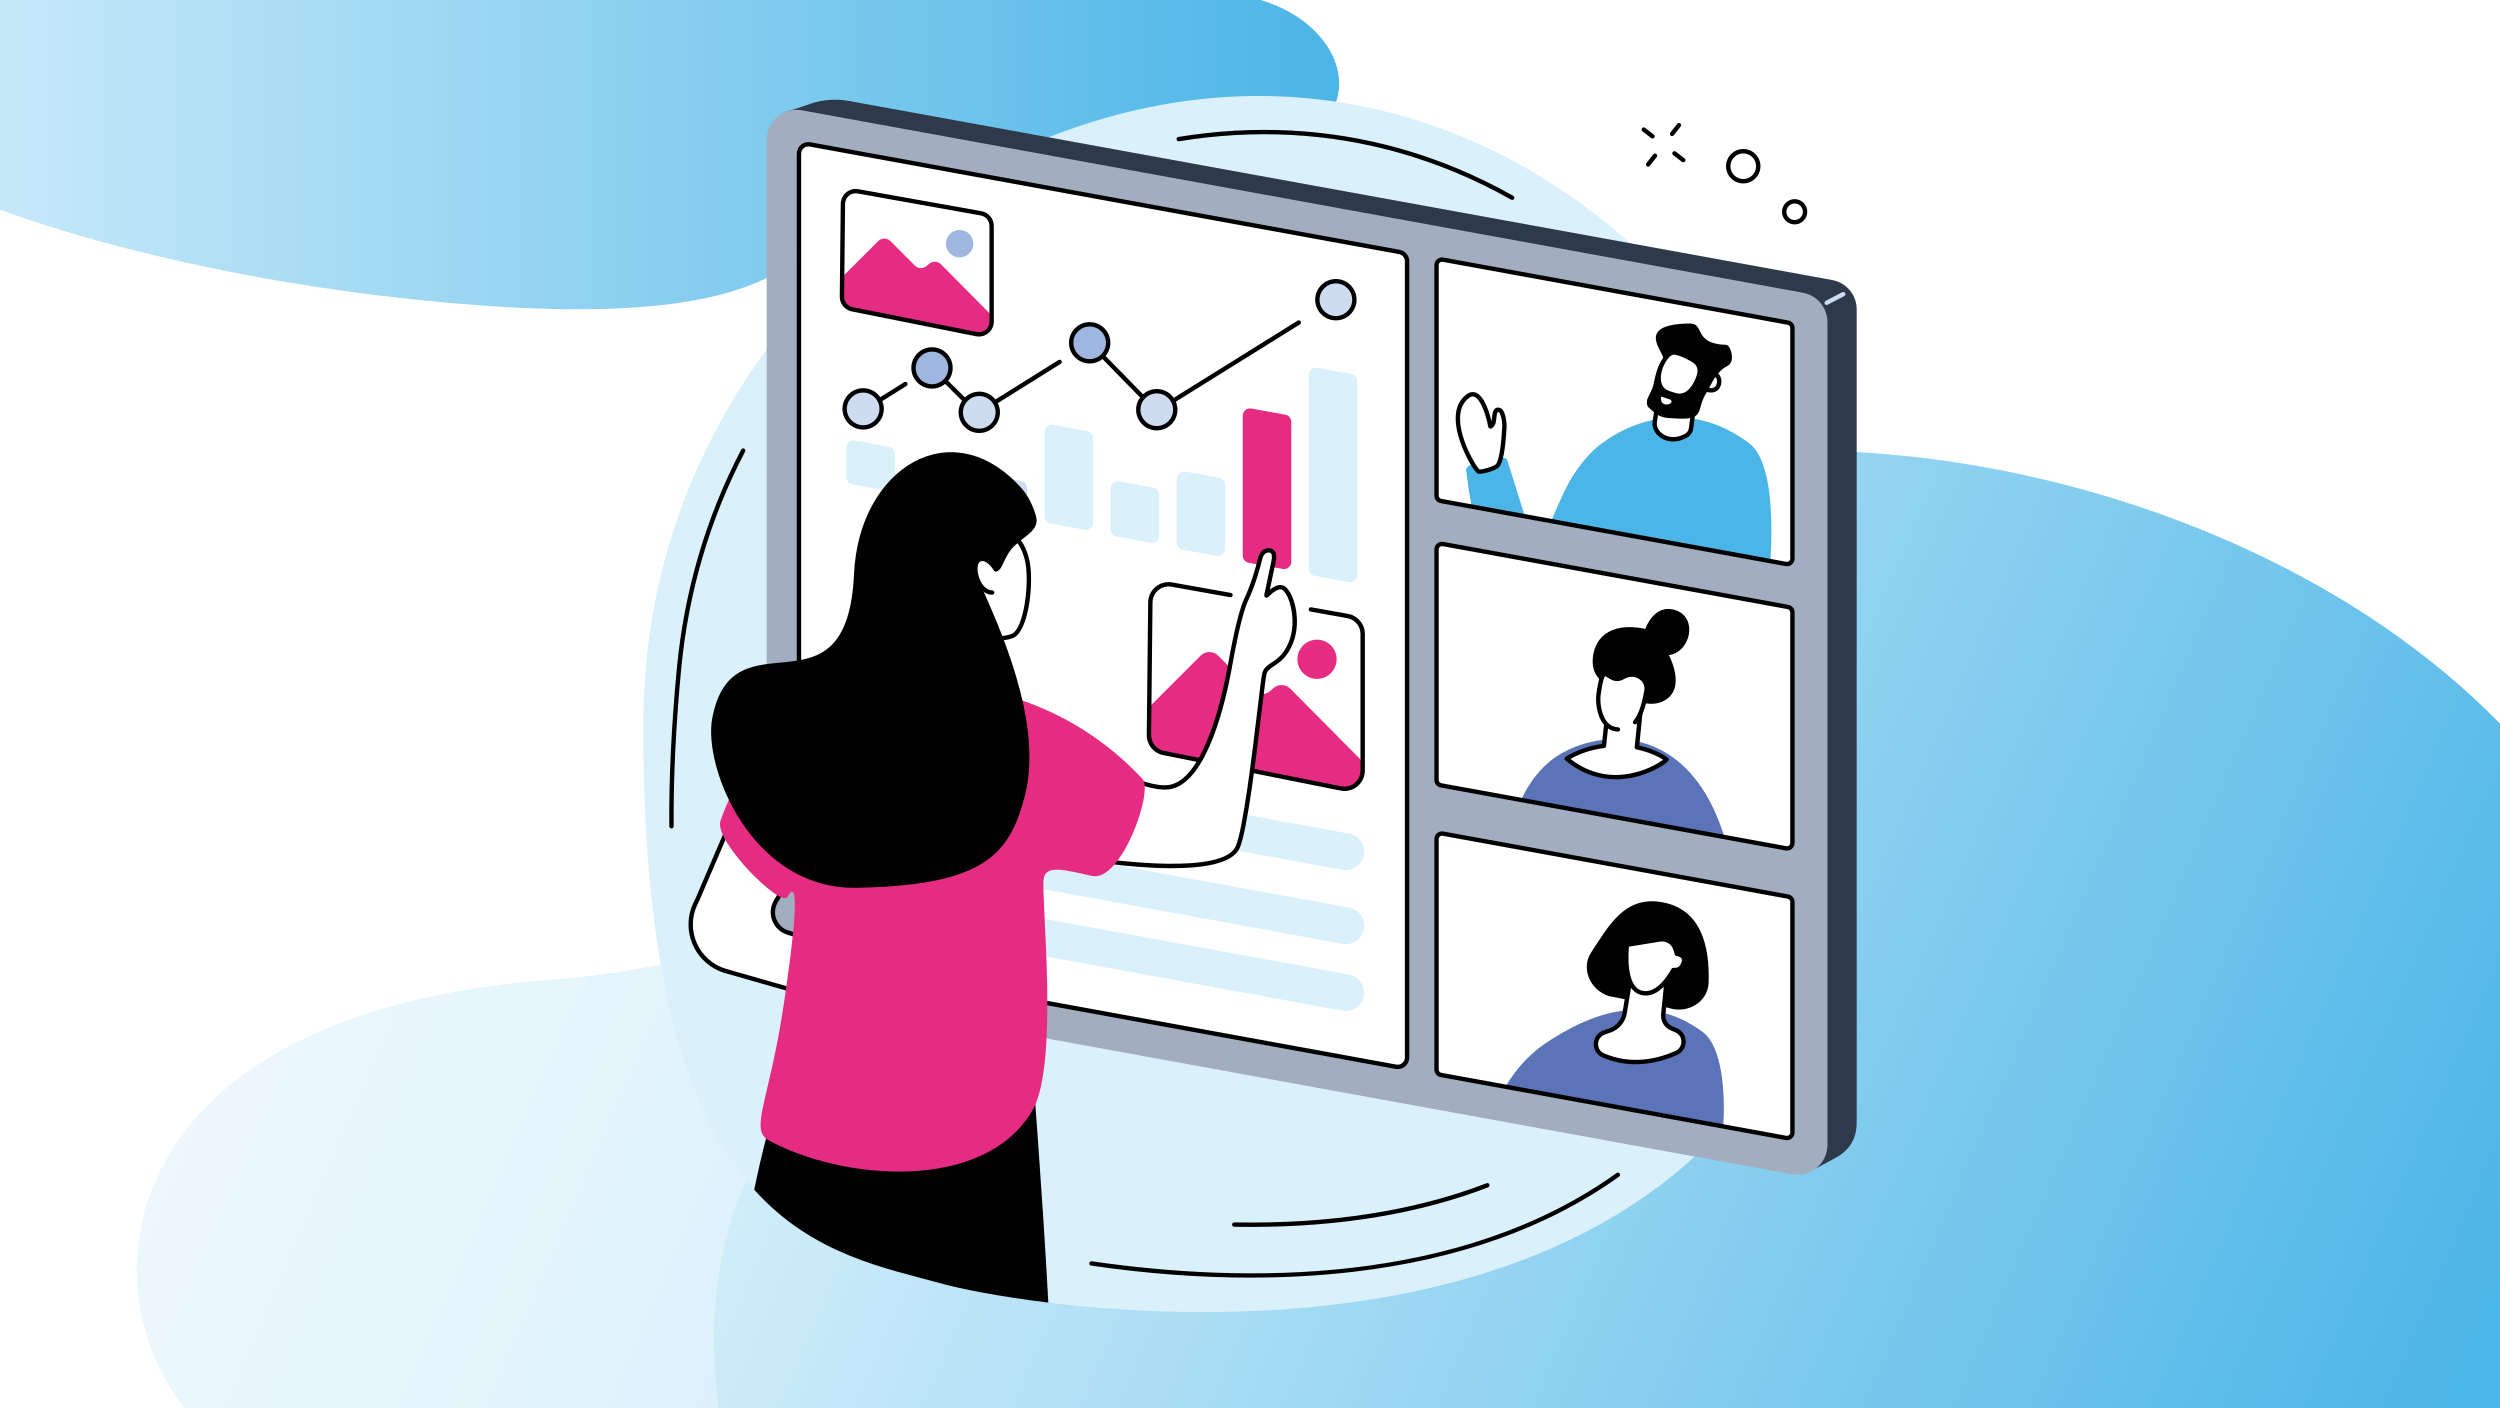 <?xml version="1.0" encoding="UTF-8"?>
<svg xmlns="http://www.w3.org/2000/svg" xmlns:xlink="http://www.w3.org/1999/xlink" id="Layer_1" data-name="Layer 1" viewBox="0 0 1708 962">
  <defs>
    <style>
      .cls-1 {
        fill: #010101;
      }

      .cls-1, .cls-2, .cls-3, .cls-4, .cls-5, .cls-6, .cls-7, .cls-8, .cls-9, .cls-10, .cls-11, .cls-12, .cls-13, .cls-14, .cls-15 {
        stroke-width: 0px;
      }

      .cls-16 {
        clip-path: url(#clippath);
      }

      .cls-2 {
        fill: none;
      }

      .cls-3 {
        fill: #5b73b7;
      }

      .cls-4 {
        fill: url(#linear-gradient);
      }

      .cls-5 {
        fill: #e62c82;
      }

      .cls-6 {
        fill: #9fb6df;
      }

      .cls-7 {
        fill: #4bb5e7;
      }

      .cls-17 {
        clip-path: url(#clippath-1);
      }

      .cls-8 {
        fill: #cddcf1;
      }

      .cls-18 {
        opacity: .4;
      }

      .cls-9 {
        fill: url(#linear-gradient-4);
      }

      .cls-10 {
        fill: url(#linear-gradient-2);
      }

      .cls-11 {
        fill: url(#linear-gradient-3);
      }

      .cls-12 {
        fill: #a2aec0;
      }

      .cls-13 {
        fill: #2e3a4a;
      }

      .cls-14 {
        fill: #fff;
      }

      .cls-15 {
        fill: #daf1fb;
      }
    </style>
    <clipPath id="clippath">
      <rect class="cls-2" width="1708" height="962"></rect>
    </clipPath>
    <linearGradient id="linear-gradient" x1="154.63" y1="426.96" x2="1577.54" y2="1043.18" gradientUnits="userSpaceOnUse">
      <stop offset="0" stop-color="#daf1fb"></stop>
      <stop offset="1" stop-color="#4bb5e7"></stop>
    </linearGradient>
    <linearGradient id="linear-gradient-2" x1="545.24" y1="513.46" x2="1664.04" y2="997.98" xlink:href="#linear-gradient"></linearGradient>
    <linearGradient id="linear-gradient-3" x1="-153.19" y1="65.68" x2="914.89" y2="65.68" gradientUnits="userSpaceOnUse">
      <stop offset="0" stop-color="#daf1fb"></stop>
      <stop offset="1" stop-color="#4bb5e7"></stop>
    </linearGradient>
    <clipPath id="clippath-1">
      <rect class="cls-2" x="1838" width="1708" height="962"></rect>
    </clipPath>
    <linearGradient id="linear-gradient-4" x1="1684.81" x2="2752.89" xlink:href="#linear-gradient-3"></linearGradient>
  </defs>
  <rect class="cls-14" width="1708" height="962"></rect>
  <g class="cls-16">
    <g class="cls-18">
      <path class="cls-4" d="M1128.72,378.73c-414.89-21.85-445.11,112.39-500.06,188.88-20.61,28.68-55.9,49.9-91.96,65.22-47.08,20-102.92,32.22-161.19,36.63C.7,697.83,61.85,985.18,202.79,1009.36h1494.69c368.18-398.04-153.86-608.77-568.75-630.63Z"></path>
    </g>
    <path class="cls-10" d="M1288.95,310.3c-321.09-27.08-344.48,139.24-387,234.01-15.95,35.54-43.26,61.83-71.17,80.81-36.43,24.78-79.65,39.92-124.74,45.38-290.08,35.15-242.75,391.17-133.68,421.12h1156.76c284.94-493.16-119.08-754.24-440.16-781.32Z"></path>
    <path class="cls-11" d="M261.15,202.13c254.55,30.34,277.7-21.84,314.1-49.61,13.65-10.41,36.08-17.07,58.79-21.33,29.65-5.56,64.42-7.55,100.42-6.28,231.6,8.14,203.7-110.1,117.79-127.11L-67.47-79.97C-307.5,60.26,6.6,171.8,261.15,202.13Z"></path>
  </g>
  <g class="cls-17">
    <path class="cls-9" d="M2099.15,202.13c254.55,30.34,277.7-21.84,314.1-49.61,13.65-10.41,36.08-17.07,58.79-21.33,29.65-5.56,64.42-7.55,100.42-6.28,231.6,8.14,203.7-110.1,117.79-127.11l-919.73-77.76c-240.03,140.23,74.07,251.77,328.62,282.1Z"></path>
  </g>
  <g id="Digital_presentation" data-name="Digital presentation">
    <path class="cls-15" d="M925.41,71.6c-191.57-35.58-337.49,97.43-348.31,107.62-17.15,16.15-136.98,123.84-137.57,314.23-1.07,347.29,121.28,360.83,205.1,383.86,61.77,16.98,582.93,106.41,621.02-326.33,19.96-226.78-134.31-441.14-340.25-479.39Z"></path>
    <g>
      <g>
        <path class="cls-1" d="M458.75,566c-.82,0-1.49-.66-1.5-1.49-.27-32.35,1.45-68.47,5.12-107.35,5.01-53.2,19.83-103.68,44.04-150.02.38-.73,1.29-1.02,2.02-.64.73.38,1.02,1.29.63,2.02-24.03,46-38.74,96.1-43.71,148.91-3.65,38.79-5.37,74.8-5.1,107.05,0,.83-.66,1.51-1.49,1.51h-.01Z"></path>
        <path class="cls-1" d="M1033.13,136.61c-.25,0-.5-.06-.74-.19-24.47-13.84-50.31-24.64-76.81-32.1-48.2-13.57-98.68-16.2-150.05-7.8-.83.13-1.59-.42-1.72-1.24-.13-.82.42-1.59,1.24-1.72,51.81-8.46,102.73-5.81,151.35,7.88,26.73,7.53,52.79,18.42,77.47,32.37.72.41.98,1.32.57,2.04-.28.49-.78.76-1.31.76Z"></path>
        <path class="cls-1" d="M854.39,872.87c-34.84,0-71.25-2.73-108.91-8.19-.82-.12-1.39-.88-1.27-1.7.12-.82.88-1.39,1.7-1.27,104.06,15.08,250.73,16.86,358.53-60.29.67-.48,1.61-.33,2.09.35.48.67.33,1.61-.35,2.09-48.53,34.73-109.62,56.62-181.56,65.04-22.57,2.64-46.02,3.96-70.23,3.96Z"></path>
        <path class="cls-1" d="M854.56,838.24c-3.76,0-7.53-.03-11.34-.1-.83-.02-1.49-.7-1.47-1.53.02-.83.71-1.49,1.53-1.47,65.19,1.18,123.18-7.82,172.35-26.76.77-.3,1.64.09,1.94.86.3.77-.09,1.64-.86,1.94-46.65,17.97-101.16,27.06-162.14,27.06Z"></path>
      </g>
      <g>
        <path class="cls-1" d="M1125.98,113.89c-.32,0-.65-.1-.92-.32-.65-.51-.77-1.45-.26-2.11l4.68-5.97c.51-.65,1.45-.77,2.11-.26.65.51.77,1.45.26,2.11l-4.68,5.97c-.3.38-.74.58-1.18.58Z"></path>
        <path class="cls-1" d="M1142.35,92.99c-.32,0-.65-.1-.92-.32-.65-.51-.77-1.45-.26-2.11l4.68-5.97c.51-.65,1.45-.77,2.11-.26.65.51.77,1.45.26,2.11l-4.68,5.97c-.3.38-.74.58-1.18.58Z"></path>
        <path class="cls-1" d="M1150,110.9c-.32,0-.64-.1-.92-.31l-6-4.64c-.66-.51-.78-1.45-.27-2.1.51-.65,1.45-.78,2.1-.27l6,4.64c.66.51.78,1.45.27,2.1-.3.38-.74.58-1.19.58Z"></path>
        <path class="cls-1" d="M1129.01,94.65c-.32,0-.64-.1-.92-.31l-6-4.64c-.66-.51-.78-1.45-.27-2.1.51-.65,1.45-.78,2.1-.27l6,4.64c.66.51.78,1.45.27,2.1-.3.38-.74.58-1.19.58Z"></path>
      </g>
      <path class="cls-1" d="M1190.99,125.32c-6.48,0-11.76-5.27-11.76-11.76s5.28-11.76,11.76-11.76,11.76,5.27,11.76,11.76-5.28,11.76-11.76,11.76ZM1190.99,104.81c-4.83,0-8.76,3.93-8.76,8.76s3.93,8.76,8.76,8.76,8.76-3.93,8.76-8.76-3.93-8.76-8.76-8.76Z"></path>
      <path class="cls-1" d="M1226.1,153.32c-4.76,0-8.64-3.88-8.64-8.64s3.88-8.64,8.64-8.64,8.64,3.88,8.64,8.64-3.88,8.64-8.64,8.64ZM1226.1,139.04c-3.11,0-5.64,2.53-5.64,5.64s2.53,5.64,5.64,5.64,5.64-2.53,5.64-5.64-2.53-5.64-5.64-5.64Z"></path>
    </g>
    <g>
      <g>
        <path class="cls-13" d="M1254.38,790.85l-14.19,7.7-694.05-120.61c-9.54-1.81-16.48-10.11-16.56-19.82l6.59-581.34,17.75-5.94c8.39-2.81,17.36-3.45,26.06-1.86l671.86,122.36c9.65,1.78,16.65,10.2,16.65,20.01v552.52c0,6.24.1,13.37-5.94,20.49-2.27,2.67-5.08,4.83-8.16,6.5Z"></path>
        <path class="cls-12" d="M1224.39,802.3l-683.92-124.64c-9.67-1.79-16.69-10.23-16.69-20.07V95.45c0-12.76,11.57-22.39,24.12-20.07l683.92,124.64c9.67,1.79,16.69,10.23,16.69,20.07v562.15c0,12.76-11.57,22.39-24.12,20.07Z"></path>
        <path class="cls-8" d="M1248,208.36c-.54,0-1.06-.29-1.33-.81-.38-.73-.1-1.64.63-2.02l11.29-5.9c.73-.38,1.64-.1,2.02.63.38.73.1,1.64-.63,2.02l-11.29,5.9c-.22.12-.46.17-.69.17Z"></path>
      </g>
      <g>
        <g>
          <path class="cls-14" d="M953.74,728.8l-402.62-73.48c-3.05-.56-5.27-3.21-5.27-6.32V104.99c0-4.01,3.63-7.03,7.57-6.32l402.62,73.48c3.05.56,5.27,3.21,5.27,6.32v544.02c0,4.01-3.63,7.03-7.57,6.32Z"></path>
          <path class="cls-1" d="M954.9,730.41c-.47,0-.95-.04-1.43-.13l-402.62-73.48c-3.76-.69-6.5-3.96-6.5-7.79V104.99c0-2.36,1.04-4.57,2.85-6.08,1.81-1.51,4.17-2.13,6.5-1.71l402.62,73.48c3.76.69,6.5,3.96,6.5,7.79v544.02c0,2.36-1.04,4.57-2.85,6.08-1.44,1.2-3.23,1.84-5.06,1.84ZM552.27,100.07c-1.14,0-2.25.4-3.15,1.14-1.12.94-1.77,2.31-1.77,3.78v544.02c0,2.38,1.7,4.41,4.04,4.84l402.62,73.48c1.44.26,2.91-.12,4.03-1.06,1.12-.94,1.77-2.31,1.77-3.78V178.46c0-2.38-1.7-4.41-4.04-4.84l-402.62-73.48c-.3-.05-.59-.08-.89-.08Z"></path>
        </g>
        <g>
          <path class="cls-15" d="M921.5,397.64l-23.25-4.24c-2.36-.43-4.08-2.49-4.08-4.89v-132.37c0-3.1,2.81-5.45,5.86-4.89l23.25,4.24c2.36.43,4.08,2.49,4.08,4.89v132.37c0,3.1-2.81,5.45-5.86,4.89Z"></path>
          <path class="cls-5" d="M876.36,388.71l-23.25-4.24c-2.36-.43-4.08-2.49-4.08-4.89v-95.6c0-3.1,2.81-5.45,5.86-4.89l23.25,4.24c2.36.43,4.08,2.49,4.08,4.89v95.6c0,3.1-2.81,5.45-5.86,4.89Z"></path>
          <path class="cls-15" d="M831.23,379.77l-23.25-4.24c-2.36-.43-4.08-2.49-4.08-4.89v-43.6c0-3.1,2.81-5.45,5.86-4.89l23.25,4.24c2.36.43,4.08,2.49,4.08,4.89v43.6c0,3.1-2.81,5.45-5.86,4.89Z"></path>
          <path class="cls-15" d="M786.1,370.84l-23.25-4.24c-2.36-.43-4.08-2.49-4.08-4.89v-27.92c0-3.1,2.81-5.45,5.86-4.89l23.25,4.24c2.36.43,4.08,2.49,4.08,4.89v27.92c0,3.1-2.81,5.45-5.86,4.89Z"></path>
          <path class="cls-15" d="M740.96,361.91l-23.25-4.24c-2.36-.43-4.08-2.49-4.08-4.89v-57.59c0-3.1,2.81-5.45,5.86-4.89l23.25,4.24c2.36.43,4.08,2.49,4.08,4.89v57.59c0,3.1-2.81,5.45-5.86,4.89Z"></path>
          <path class="cls-8" d="M695.83,352.98l-23.25-4.24c-2.36-.43-4.08-2.49-4.08-4.89v-14.52c0-3.1,2.81-5.45,5.86-4.89l23.25,4.24c2.36.43,4.08,2.49,4.08,4.89v14.52c0,3.1-2.81,5.45-5.86,4.89Z"></path>
          <path class="cls-8" d="M650.7,344.04l-23.25-4.24c-2.36-.43-4.08-2.49-4.08-4.89v-15.16c0-3.1,2.81-5.45,5.86-4.89l23.25,4.24c2.36.43,4.08,2.49,4.08,4.89v15.16c0,3.1-2.81,5.45-5.86,4.89Z"></path>
          <path class="cls-15" d="M605.56,335.11l-23.25-4.24c-2.36-.43-4.08-2.49-4.08-4.89v-20.12c0-3.1,2.81-5.45,5.86-4.89l23.25,4.24c2.36.43,4.08,2.49,4.08,4.89v20.12c0,3.1-2.81,5.45-5.86,4.89Z"></path>
        </g>
        <g>
          <path class="cls-5" d="M785.45,502.65v-19.9l34.84-34.81c3.3-3.3,8.65-3.3,11.96,0l23.87,23.86c3.17,3.17,8.27,3.31,11.61.33l2.18-1.94c3.36-3,8.47-2.84,11.64.35l48.8,49.2.18,6.45c.23,8.23-7.24,14.53-15.31,12.92l-119.48-23.9c-5.98-1.2-10.29-6.45-10.29-12.56Z"></path>
          <path class="cls-1" d="M918.53,540.39c-.92,0-1.84-.09-2.76-.27l-121.1-24.21c-6.58-1.31-11.3-7.14-11.22-13.84l.97-90.58c.04-4.11,1.89-7.98,5.06-10.6,3.17-2.62,7.31-3.71,11.36-2.99l40.13,7.17c.82.15,1.36.93,1.21,1.74-.15.82-.93,1.36-1.74,1.21l-40.13-7.17c-3.18-.57-6.43.29-8.92,2.35-2.49,2.06-3.94,5.1-3.97,8.33l-.97,90.58c-.06,5.27,3.65,9.84,8.81,10.87l121.1,24.21c3.23.65,6.55-.18,9.1-2.27,2.55-2.09,4.01-5.18,4.01-8.48v-93.32c0-5.32-3.8-9.86-9.03-10.79l-25.14-4.49c-.82-.15-1.36-.93-1.21-1.74.15-.82.93-1.36,1.74-1.21l25.14,4.49c6.67,1.19,11.51,6.97,11.51,13.75v93.32c0,4.2-1.86,8.14-5.11,10.8-2.52,2.07-5.64,3.17-8.83,3.17Z"></path>
          <circle class="cls-5" cx="899.78" cy="450.42" r="13.4"></circle>
        </g>
        <g>
          <path class="cls-5" d="M575.55,203.06v-13.94l24.41-24.39c2.31-2.31,6.06-2.31,8.37,0l16.72,16.72c2.22,2.22,5.79,2.32,8.13.23l1.52-1.36c2.35-2.1,5.93-1.99,8.15.25l34.18,34.46.13,4.52c.16,5.76-5.07,10.18-10.72,9.05l-83.69-16.74c-4.19-.84-7.21-4.52-7.21-8.79Z"></path>
          <path class="cls-1" d="M668.77,229.94c-.67,0-1.35-.07-2.02-.2l-84.82-16.96c-4.82-.96-8.28-5.23-8.22-10.14l.68-63.44c.03-3.01,1.38-5.85,3.7-7.77,2.32-1.92,5.36-2.72,8.32-2.19l84.14,15.04c4.88.87,8.43,5.11,8.43,10.07v65.37c0,3.08-1.36,5.96-3.74,7.91-1.85,1.52-4.13,2.32-6.47,2.32ZM667.34,226.8c2.13.43,4.32-.12,6-1.5,1.68-1.38,2.65-3.42,2.65-5.59v-65.37c0-3.51-2.51-6.5-5.96-7.12l-84.14-15.04c-2.1-.37-4.24.19-5.88,1.55-1.64,1.36-2.6,3.36-2.62,5.49l-.68,63.44c-.04,3.47,2.41,6.49,5.81,7.17l84.82,16.96Z"></path>
          <circle class="cls-6" cx="655.63" cy="166.47" r="9.38"></circle>
        </g>
        <g>
          <path class="cls-1" d="M790.11,282.39c-.39,0-.78-.15-1.07-.45l-45.51-46.54c-.58-.59-.57-1.54.02-2.12.59-.58,1.54-.57,2.12.02l44.66,45.68,96.22-59.91c.7-.44,1.63-.22,2.07.48.44.7.22,1.63-.48,2.07l-97.25,60.55c-.25.15-.52.23-.79.23Z"></path>
          <path class="cls-1" d="M667.91,283.76c-.39,0-.77-.15-1.06-.44l-31.36-31.17c-.59-.58-.59-1.53,0-2.12.58-.59,1.53-.59,2.12,0l30.51,30.33,55.02-34.37c.7-.44,1.63-.23,2.07.48.44.7.22,1.63-.48,2.07l-56.03,35c-.25.15-.52.23-.79.23Z"></path>
          <path class="cls-1" d="M588.75,282.53c-.5,0-.99-.25-1.27-.7-.44-.7-.23-1.63.48-2.07l29.79-18.66c.7-.44,1.63-.23,2.07.48.44.7.23,1.63-.48,2.07l-29.79,18.66c-.25.15-.52.23-.8.23Z"></path>
          <g>
            <circle class="cls-6" cx="744.47" cy="234.2" r="12.64"></circle>
            <path class="cls-1" d="M744.47,248.34c-7.8,0-14.14-6.34-14.14-14.14s6.34-14.14,14.14-14.14,14.14,6.34,14.14,14.14-6.34,14.14-14.14,14.14ZM744.47,223.07c-6.14,0-11.14,5-11.14,11.14s5,11.14,11.14,11.14,11.14-5,11.14-11.14-5-11.14-11.14-11.14Z"></path>
          </g>
          <g>
            <circle class="cls-6" cx="636.75" cy="251.37" r="12.64"></circle>
            <path class="cls-1" d="M636.75,265.5c-7.8,0-14.14-6.34-14.14-14.14s6.34-14.14,14.14-14.14,14.14,6.34,14.14,14.14-6.34,14.14-14.14,14.14ZM636.75,240.23c-6.14,0-11.14,5-11.14,11.14s5,11.14,11.14,11.14,11.14-5,11.14-11.14-5-11.14-11.14-11.14Z"></path>
          </g>
          <g>
            <circle class="cls-8" cx="669.04" cy="281.71" r="12.64"></circle>
            <path class="cls-1" d="M669.04,295.84c-7.8,0-14.14-6.34-14.14-14.14s6.34-14.14,14.14-14.14,14.14,6.34,14.14,14.14-6.34,14.14-14.14,14.14ZM669.04,270.57c-6.14,0-11.14,5-11.14,11.14s5,11.14,11.14,11.14,11.14-5,11.14-11.14-5-11.14-11.14-11.14Z"></path>
          </g>
          <g>
            <circle class="cls-8" cx="589.7" cy="279.36" r="12.64"></circle>
            <path class="cls-1" d="M589.7,293.49c-7.8,0-14.14-6.34-14.14-14.14s6.34-14.14,14.14-14.14,14.14,6.34,14.14,14.14-6.34,14.14-14.14,14.14ZM589.7,268.22c-6.14,0-11.14,5-11.14,11.14s5,11.14,11.14,11.14,11.14-5,11.14-11.14-5-11.14-11.14-11.14Z"></path>
          </g>
          <g>
            <circle class="cls-8" cx="790.31" cy="279.91" r="12.64"></circle>
            <path class="cls-1" d="M790.31,294.05c-7.8,0-14.14-6.34-14.14-14.14s6.34-14.14,14.14-14.14,14.14,6.34,14.14,14.14-6.34,14.14-14.14,14.14ZM790.31,268.78c-6.14,0-11.14,5-11.14,11.14s5,11.14,11.14,11.14,11.14-5,11.14-11.14-5-11.14-11.14-11.14Z"></path>
          </g>
          <g>
            <circle class="cls-8" cx="912.67" cy="204.77" r="12.64"></circle>
            <path class="cls-1" d="M912.67,218.9c-7.8,0-14.14-6.34-14.14-14.14s6.34-14.14,14.14-14.14,14.14,6.34,14.14,14.14-6.34,14.14-14.14,14.14ZM912.67,193.63c-6.14,0-11.14,5-11.14,11.14s5,11.14,11.14,11.14,11.14-5,11.14-11.14-5-11.14-11.14-11.14Z"></path>
          </g>
        </g>
        <g>
          <path class="cls-15" d="M921.75,569.56l-314.6-57.45c-7.71-1.41-14.8,4.51-14.8,12.35h0c0,6.06,4.33,11.26,10.3,12.35l314.6,57.45c7.71,1.41,14.8-4.51,14.8-12.35h0c0-6.06-4.33-11.26-10.3-12.35Z"></path>
          <path class="cls-15" d="M921.75,620.11l-314.6-57.45c-7.71-1.41-14.8,4.51-14.8,12.35h0c0,6.06,4.33,11.26,10.3,12.35l314.6,57.45c7.71,1.41,14.8-4.51,14.8-12.35h0c0-6.06-4.33-11.26-10.3-12.35Z"></path>
          <path class="cls-15" d="M921.75,665.81l-314.6-57.45c-7.71-1.41-14.8,4.51-14.8,12.35h0c0,6.06,4.33,11.26,10.3,12.35l314.6,57.45c7.71,1.41,14.8-4.51,14.8-12.35h0c0-6.06-4.33-11.26-10.3-12.35Z"></path>
        </g>
      </g>
      <g>
        <path class="cls-14" d="M1220.16,385.3l-235.65-43c-1.79-.33-3.08-1.88-3.08-3.7v-157.5c0-2.35,2.12-4.12,4.43-3.7l235.65,43c1.79.33,3.08,1.88,3.08,3.7v157.5c0,2.35-2.12,4.12-4.43,3.7Z"></path>
        <g>
          <g>
            <path class="cls-7" d="M1001.66,321.62c-.43-1.3.76-2.48,1.89-3.34,2.36-1.8,6.68-4.25,11.33-5.22,7.26-1.52,14.25-.98,14.93,1.46.69,2.48,12.19,38.77,12.19,38.77l-36.35-6.63-.38-1.95-1.63-8.76-1.97-14.33Z"></path>
            <path class="cls-7" d="M1059.43,356.86s9.32-23.04,15.56-32.46c5.01-7.57,11.3-15.42,18.47-20.82,25.97-19.58,64.38-28.69,101.48-.79,15.84,11.91,16.2,52.23,14.73,79.22,0,0-.13,2.23-.13,2.23l-150.11-27.37Z"></path>
            <g>
              <path class="cls-14" d="M1003.09,270.46c7.82-5.56,13.28,11.03,15.1,20.71.05.24.28.24.44.06,1-1.12,1.87-1,2.28-6.35.22-2.86.92-6.15,3.93-4.52,1.78.96,3.2,7.24,2.95,11.83-1,18.1-3.15,24.61-4.92,26.19-2.08,1.85-10.8,4.41-12.79,3.74-2.36-.79-25.39-38.59-7-51.66Z"></path>
              <path class="cls-1" d="M1010.97,323.71c-.54,0-1.01-.05-1.36-.17-2.68-.89-12.57-17.96-14.66-31.96-1.54-10.31.91-17.83,7.26-22.35h0c2.56-1.82,4.78-1.52,6.19-.95,5.86,2.36,9.22,13.67,10.61,19.56.15-.68.29-1.65.4-3.08.17-2.24.61-4.94,2.49-5.96.73-.4,1.96-.68,3.66.24,2.88,1.56,3.95,9.32,3.74,13.23-.86,15.63-2.69,24.79-5.42,27.22-2.05,1.82-9.28,4.21-12.91,4.21ZM1010.69,320.72c1.78.28,9.45-1.92,11.19-3.47.53-.47,3.25-3.91,4.42-25.15.26-4.74-1.28-9.83-2.18-10.43-.51-.27-.74-.26-.78-.24-.03.02-.69.41-.93,3.56-.36,4.73-1.1,5.75-2.28,6.85-.12.11-.25.23-.38.38-.47.53-1.17.75-1.82.57-.62-.17-1.09-.69-1.22-1.35-1.63-8.64-5.27-18.7-9.43-20.38-.68-.27-1.76-.51-3.33.61-4.19,2.98-6.35,7.66-6.44,13.93-.2,14.94,11.12,33.24,13.17,35.11ZM1017.51,290.23s0,0,0,0c0,0,0,0,0,0Z"></path>
            </g>
          </g>
          <g>
            <g>
              <path class="cls-14" d="M1155.34,292.58l3.83-29.61-25.98,7.88-2.68,17.34c-.65,4.66,2.83,7.94,2.83,7.94,4.24,4.44,11.18,5,16.75,2.43l1.29-.6c2.16-1,3.66-3.03,3.96-5.39Z"></path>
              <path class="cls-1" d="M1143.14,301.63c-4.17,0-8.11-1.53-10.89-4.46-.11-.1-3.97-3.82-3.23-9.18l2.68-17.36c.09-.57.5-1.04,1.05-1.21l25.98-7.88c.49-.15,1.02-.04,1.4.29.39.33.58.83.52,1.34l-3.83,29.61c-.37,2.89-2.18,5.34-4.82,6.56l-1.29.6c-2.47,1.14-5.06,1.69-7.57,1.69ZM1134.52,272.02l-2.53,16.41c-.53,3.83,2.35,6.59,2.38,6.62,3.58,3.75,9.76,4.62,15.09,2.16l1.29-.6c1.7-.78,2.86-2.36,3.1-4.22h0l3.53-27.3-22.86,6.93Z"></path>
            </g>
            <path class="cls-1" d="M1154.75,221.02c9.91-.07,2.07,13.88,24.4,14.58,3.05.1,5.12,7.86,3.65,11.41-2.07,4.97-5.4,1.52-11.22,11.93-4.09,7.31-6.21,9.66-7.6,12.75-4.34,9.59-.58,15.14-18.16,14.26-10.11-.51-11.63-.3-19.52-7.6-1.42-1.31-1.44-4.51-.61-6.25,1.06-2.23,3.48-6.76,4.05-9.7,2.89-14.99,5.69-14.98,6.59-17.14,1.6-3.82-21.12-23.94,18.44-24.24Z"></path>
            <g>
              <path class="cls-14" d="M1160.71,256.58c-2.52,8.35-8.02,15.07-15.15,13.68-1.5-.29-5.88-1.69-7.43-2.52-8.27-4.43-5.17-18.1,1.59-25.25.42-.44,2.52-1.82,3.96-1.72,4.97.34,12.63,4.99,12.63,4.99,0,0,6.77,2.93,4.39,10.82Z"></path>
              <path class="cls-1" d="M1147.37,271.94c-.69,0-1.39-.07-2.09-.2-1.66-.32-6.16-1.76-7.85-2.67-3.04-1.63-4.96-4.45-5.56-8.17-1-6.17,1.79-14.16,6.78-19.43.62-.66,3.17-2.33,5.15-2.19,5.04.35,12.31,4.6,13.22,5.15,2.78,1.25,7.3,5.42,5.14,12.59h0c-2.81,9.31-8.47,14.93-14.78,14.93ZM1143.52,242.26c-.78,0-2.33.9-2.71,1.27-4.31,4.56-6.83,11.66-5.98,16.88.45,2.8,1.81,4.82,4.02,6.01,1.38.74,5.59,2.09,7.01,2.37,6.71,1.3,11.43-6,13.43-12.64,1.92-6.37-2.99-8.76-3.56-9.02l-.17-.09c-.07-.04-7.42-4.46-11.96-4.78-.02,0-.04,0-.06,0Z"></path>
            </g>
            <g>
              <path class="cls-14" d="M1166.46,266.33c7.32,2.02,9.31-4.81,7.47-8.68-.77-1.63-3.09-1.64-3.95-.06l-4.05,7.51c-.26.48,0,1.07.53,1.22Z"></path>
              <path class="cls-1" d="M1168.96,268.2c-.86,0-1.82-.12-2.9-.42h0c-.7-.19-1.26-.68-1.54-1.35-.28-.66-.25-1.4.09-2.03l4.05-7.52c.67-1.25,1.98-2.01,3.39-1.96,1.4.03,2.63.83,3.23,2.09,1.35,2.83.93,6.54-.98,8.82-.83.98-2.5,2.37-5.35,2.37ZM1167.66,265.07c1.47.27,3.21.19,4.35-1.17,1.16-1.38,1.41-3.84.57-5.6-.15-.32-.44-.37-.6-.38-.14,0-.48.03-.68.39l-3.64,6.76ZM1166.86,264.89s0,0,0,0c0,0,0,0,0,0h0Z"></path>
            </g>
            <path class="cls-14" d="M1134.76,271.6c-.48,5.07,4.26,5.59,6.6,3.93.98-.7.73-2.24-.42-2.62l-5.44-1.8c-.35-.12-.71.13-.74.49Z"></path>
          </g>
        </g>
        <path class="cls-1" d="M1220.84,386.87c-.32,0-.63-.03-.95-.09l-235.65-43c-2.5-.46-4.31-2.63-4.31-5.17v-157.5c0-1.56.69-3.04,1.89-4.04,1.2-1,2.77-1.42,4.31-1.13l235.65,43c2.5.46,4.31,2.63,4.31,5.17v157.5c0,1.56-.69,3.04-1.89,4.04-.95.8-2.14,1.22-3.36,1.22ZM985.19,178.85c-.52,0-1.03.18-1.44.52-.52.43-.81,1.06-.81,1.73v157.5c0,1.09.78,2.02,1.85,2.22l235.65,43h0c.66.12,1.34-.06,1.85-.49.52-.43.81-1.06.81-1.73v-157.5c0-1.09-.78-2.02-1.85-2.22l-235.65-43c-.14-.02-.27-.04-.41-.04Z"></path>
      </g>
      <g>
        <path class="cls-14" d="M1220.16,579.57l-235.65-43c-1.79-.33-3.08-1.88-3.08-3.7v-157.5c0-2.35,2.12-4.12,4.43-3.7l235.65,43c1.79.33,3.08,1.88,3.08,3.7v157.5c0,2.35-2.12,4.12-4.43,3.7Z"></path>
        <g>
          <path class="cls-3" d="M1039,547.1s.8-1.87.81-1.88c3.63-7.56,9.46-16.87,18.4-24.52,24.53-20.99,92.53-34.2,119.44,49.65,0,.03.16,2.09.16,2.09l-138.8-25.34Z"></path>
          <g>
            <path class="cls-1" d="M1088.1,451.15c.44-13.54,10.11-26.82,36.01-21.52,0,0,5.88-17.81,20.89-12.66,15.01,5.15,10.15,28.55-4.85,30.61,0,0,12.55,22.88-3.4,31.24-4.03,2.11-8.73,2.48-13.18,1.52-4.71-1.02-16.1-7.58-20.29-9.78-4.19-2.21-15.61-5.86-15.17-19.4Z"></path>
            <g>
              <path class="cls-14" d="M1122.2,471.67l-3.91,38.87s11.85,2.13,20.27,8.29c.92.68-34.81,27.26-68.22-.53l.46-.27c7.14-4.24,15.05-7.03,23.28-8.2l1.72-.24,2.83-26.29,23.58-11.63Z"></path>
              <path class="cls-1" d="M1103.88,532.42c-10.45,0-22.59-3.06-34.49-12.96-.38-.31-.57-.79-.54-1.27.04-.49.31-.92.73-1.17l.46-.27c7.35-4.37,15.37-7.19,23.83-8.39l.57-.08,2.7-25.13c.05-.51.37-.96.83-1.18l23.58-11.63c.49-.24,1.07-.2,1.52.11.45.31.69.84.64,1.38l-3.77,37.53c3.42.76,12.53,3.16,19.53,8.28.44.32.69.91.62,1.45-.26,1.98-8.2,6.62-14.61,9.13-5.26,2.07-12.84,4.21-21.58,4.21ZM1072.99,518.51c10.83,8.4,22.94,11.99,36.01,10.68,13.72-1.38,23.96-7.69,27.23-10.15-7.91-5.13-18.09-7.01-18.19-7.03-.77-.14-1.3-.85-1.23-1.63l3.64-36.18-20.41,10.07-2.74,25.47c-.07.68-.6,1.23-1.28,1.32l-1.72.24c-7.53,1.07-14.68,3.48-21.3,7.18ZM1137.31,518.13h0Z"></path>
            </g>
            <path class="cls-14" d="M1108.85,462.62c-10.57,6.26-13.07-14.87-16.74,11.9-.92,6.7,1.24,24.33,14.26,23.82,8.87-.35,15.01-5.75,18.54-26.59,1.28-7.55-7.75-14.05-16.06-9.13Z"></path>
            <path class="cls-1" d="M1105.39,499.84s-.03,0-.05,0c-3.82-.12-7.03-1.69-9.54-4.67-5.04-5.97-5.85-15.96-5.18-20.86,1.57-11.44,2.92-14.09,4.85-14.98,1.7-.78,3.26.23,4.76,1.2,2.17,1.4,4.4,2.84,7.85.8,4.42-2.62,9.64-2.54,13.63.2,3.56,2.45,5.35,6.46,4.67,10.47-1.85,10.91-4.44,18.02-8.15,22.36-.54.63-1.48.71-2.12.17-.63-.54-.71-1.48-.17-2.11,3.3-3.86,5.74-10.71,7.47-20.92.48-2.85-.83-5.72-3.41-7.5-3.06-2.1-6.95-2.14-10.4-.09-5.04,2.99-8.77.58-11-.86-.63-.41-1.6-1.02-1.9-.99-.44.19-1.63,1.81-3.12,12.66-.65,4.71.32,13.57,4.5,18.51,1.94,2.3,4.41,3.51,7.35,3.61.83.03,1.48.72,1.45,1.55-.03.81-.69,1.45-1.5,1.45Z"></path>
          </g>
        </g>
        <path class="cls-1" d="M1220.84,581.13c-.32,0-.63-.03-.95-.09h0l-235.65-43c-2.5-.46-4.31-2.63-4.31-5.17v-157.5c0-1.56.69-3.04,1.89-4.04,1.2-1,2.77-1.42,4.31-1.13l235.65,43c2.5.46,4.31,2.63,4.31,5.17v157.5c0,1.56-.69,3.04-1.89,4.04-.95.8-2.14,1.22-3.36,1.22ZM1220.43,578.09c.66.12,1.34-.06,1.85-.49.52-.43.81-1.06.81-1.73v-157.5c0-1.09-.78-2.02-1.85-2.22l-235.65-43c-.66-.12-1.33.06-1.85.49-.52.43-.81,1.06-.81,1.73v157.5c0,1.09.78,2.02,1.85,2.22l235.65,43Z"></path>
      </g>
      <g>
        <path class="cls-14" d="M1220.16,777.42l-235.65-43c-1.79-.33-3.08-1.88-3.08-3.7v-157.5c0-2.35,2.12-4.12,4.43-3.7l235.65,43c1.79.33,3.08,1.88,3.08,3.7v157.5c0,2.35-2.12,4.12-4.43,3.7Z"></path>
        <g>
          <path class="cls-3" d="M1028.16,743.1c3.78-6.48,12.42-20.08,28.2-30.63,28.27-18.89,68.54-36.25,107.15-7.2,13.39,10.08,15.13,42.45,13.89,63.05,0,0-.27,1.98-.27,1.98,0,0-148.98-27.19-148.97-27.2Z"></path>
          <g>
            <path class="cls-1" d="M1099.06,680.51c-13.14-4.43-19.05-19.17-11.89-29.96,11.78-17.73,22.71-38.88,48.5-34.14,26.88,4.94,32.4,30.29,31.68,54.77-.39,13.26-14.2,21.89-27.63,17.36l-40.66-8.02Z"></path>
            <g>
              <path class="cls-14" d="M1139.96,656.53l-3.61,36.49c-.41,4.1,1.92,7.99,5.73,9.56,1.09.45,2.21.94,3.32,1.46,6.56,3.05,6.41,12.4-.2,15.35-11.99,5.34-30.39,9.99-49.84,1.66-7.05-3.02-6.59-13.21.67-15.69l3.77-1.29c5.66-1.94,9.69-6.98,10.32-12.93l5.8-35.13,24.04.52Z"></path>
              <path class="cls-1" d="M1117.55,727.11c-7.2,0-14.91-1.3-22.79-4.68-3.82-1.64-6.1-5.25-5.94-9.42.16-4.16,2.79-7.72,6.72-9.07l3.77-1.29c5.09-1.74,8.75-6.32,9.32-11.67l5.81-35.21c.12-.74.75-1.27,1.51-1.26l24.04.52c.42,0,.81.19,1.09.5.28.31.41.73.37,1.14l-3.62,36.49c-.34,3.47,1.59,6.7,4.81,8.02,1.06.43,2.19.93,3.38,1.48,3.55,1.65,5.74,5.11,5.71,9.03-.03,3.97-2.3,7.43-5.93,9.05-7.42,3.31-17.24,6.35-28.25,6.35ZM1117.19,657.54l-5.59,33.85c-.69,6.42-5.13,11.99-11.32,14.1l-3.77,1.29c-3.33,1.14-4.61,4.02-4.69,6.34-.08,2.28.95,5.19,4.12,6.55,18.94,8.11,36.91,3.58,48.64-1.66,2.54-1.13,4.13-3.56,4.15-6.33.02-2.77-1.46-5.12-3.97-6.28-1.15-.53-2.24-1.01-3.26-1.43-4.45-1.83-7.13-6.29-6.65-11.09l3.46-34.88-21.11-.46Z"></path>
            </g>
            <g>
              <path class="cls-14" d="M1134.06,641.8l-22.54,3.65s-3.52,28.17,9.09,32.57c12.61,4.4,22.58-15.26,22.58-15.26,0,0,3.42.2,4.99-1.37s5.67-8.22-2.54-9.78l-.93-3.13c-1.37-4.59-5.93-7.45-10.65-6.68Z"></path>
              <path class="cls-1" d="M1124.39,680.17c-1.38,0-2.8-.23-4.26-.74-13.6-4.75-10.24-32.97-10.09-34.17.08-.66.59-1.19,1.25-1.29l22.54-3.65c5.45-.88,10.75,2.44,12.33,7.74l.68,2.29c3.37.88,4.6,2.67,5.04,4.07,1.04,3.38-1.61,7.03-2.62,8.04-1.44,1.44-3.8,1.75-5.15,1.81-1.89,3.41-9.53,15.91-19.71,15.91ZM1112.9,646.75c-.47,5.13-1.78,26.37,8.21,29.85,11.24,3.92,20.66-14.33,20.75-14.52.27-.53.8-.85,1.42-.82.89.05,3.02-.12,3.84-.93.94-.94,2.37-3.43,1.88-5.03-.33-1.07-1.55-1.82-3.64-2.21-.55-.1-1-.51-1.16-1.04l-.93-3.13c-1.15-3.85-5-6.27-8.97-5.63l-.24-1.48.24,1.48-21.4,3.47Z"></path>
            </g>
          </g>
        </g>
        <path class="cls-1" d="M1220.84,778.99c-.32,0-.63-.03-.95-.09h0l-235.65-43c-2.5-.46-4.31-2.63-4.31-5.17v-157.5c0-1.56.69-3.04,1.89-4.04,1.2-1,2.77-1.42,4.31-1.13l235.65,43c2.5.46,4.31,2.63,4.31,5.17v157.5c0,1.56-.69,3.04-1.89,4.04-.95.8-2.14,1.22-3.36,1.22ZM1220.43,775.95c.66.12,1.34-.06,1.85-.49.52-.43.81-1.06.81-1.73v-157.5c0-1.09-.78-2.02-1.85-2.22l-235.65-43c-.66-.12-1.33.06-1.85.49-.52.43-.81,1.06-.81,1.73v157.5c0,1.09.78,2.02,1.85,2.22l235.65,43Z"></path>
      </g>
    </g>
    <g>
      <path class="cls-1" d="M556.96,695.06c-17.93,24.84-31.46,67.91-41.68,117.75,40.07,44.58,89.14,53.45,129.35,64.5,11.02,3.03,36.67,8.36,71.58,12.63-3.88-73.17-11.07-164.53-11.07-164.53l-148.18-30.35Z"></path>
      <g>
        <g>
          <path class="cls-14" d="M742.06,515.47s40.05,26.96,58.77,21.88c26.34-7.14,37.94-74.26,39.07-80.21,1.13-5.96,6.21-36.17,11.47-47.44,4.95-10.59,7.96-21.44,9.55-28.1.96-4.02,3.69-5.96,6.41-5.55,2.39.36,3.97,2.23,2.63,8.22-1.55,6.93-2.93,13.9-4.2,19.83-.4,1.87-1.16,3.63.15,2.3,3.06-3.09,7.06-6.12,10.18-4.99,5.88,2.13,12.14,21.95,5.83,37.64-6.31,15.69-16.41,13.93-18.15,21.32-1.75,7.39-10.85,101.13-18.13,118.3-10.48,24.68-110.93,6.67-110.93,6.67l7.34-69.88Z"></path>
          <path class="cls-1" d="M800.51,593.17c-30.04,0-63.67-5.92-66.07-6.35l-1.37-.25,7.75-73.74,2.07,1.39c.36.24,33.34,22.27,52.61,22.27,1.78,0,3.43-.19,4.94-.6,22.8-6.18,34.73-61.46,37.85-78.26l.15-.79c.13-.67.31-1.65.53-2.88,1.73-9.5,6.31-34.74,11.06-44.91,4.76-10.19,7.77-20.75,9.45-27.82,1.07-4.5,4.38-7.25,8.09-6.68,1.49.23,2.63.9,3.38,2,1.16,1.69,1.31,4.32.48,8.03-.98,4.36-1.87,8.69-2.74,12.88-.39,1.86-.76,3.67-1.13,5.4,3.49-2.82,6.53-3.79,9.06-2.87,2.78,1.01,4.8,4.44,6.01,7.14,3.6,8.07,5.22,21.23.7,32.47-3.81,9.47-9.07,12.97-12.92,15.52-2.75,1.83-4.56,3.03-5.17,5.59-.48,2.05-1.64,11.69-3.1,23.9-3.68,30.76-9.85,82.23-15.11,94.64-4.56,10.75-24.59,13.91-46.51,13.91ZM736.35,584.11c28.6,4.98,99.84,13.01,107.92-6.02,5.1-12.01,11.23-63.22,14.89-93.82,1.53-12.78,2.64-22.02,3.16-24.23.88-3.71,3.45-5.42,6.43-7.4,3.71-2.46,8.33-5.53,11.79-14.14,4.17-10.36,2.58-22.88-.65-30.13-1.33-2.98-2.94-5.06-4.29-5.55-1.87-.68-5.01,1.01-8.61,4.63-.37.37-1.33,1.35-2.48.7-1.16-.66-.84-1.88-.5-3.18.1-.37.2-.78.29-1.19.47-2.18.95-4.5,1.45-6.92.87-4.2,1.77-8.54,2.75-12.93.83-3.7.34-5.15-.03-5.68-.19-.27-.51-.6-1.36-.73-2.13-.32-4.02,1.45-4.72,4.41-1.72,7.2-4.78,17.97-9.65,28.39-4.59,9.82-9.12,34.78-10.83,44.17-.23,1.24-.41,2.23-.53,2.91l-.14.77c-4.1,22.08-16.19,74.15-40.01,80.61-16.89,4.58-49.35-15.21-57.93-20.73l-6.94,66.04Z"></path>
        </g>
        <g>
          <path class="cls-14" d="M505.31,547.34l-28.59,66.67c-.42.97-.9,1.92-1.37,2.87-9.15,18.39.56,40.83,20.56,46.55l86.22,24.69,2.28-36.57-46.18-14.44c-8.93-2.79-12.94-13.17-8.21-21.25l8-13.66-32.72-54.87Z"></path>
          <path class="cls-1" d="M583.52,690.08l-88.02-25.21c-9.92-2.84-17.99-9.88-22.15-19.31-4.16-9.44-3.92-20.14.66-29.35l.13-.26c.43-.87.84-1.69,1.2-2.53l29.75-69.37,34.68,58.15-8.45,14.42c-2.02,3.45-2.36,7.57-.91,11.3,1.44,3.73,4.46,6.56,8.28,7.75l47.3,14.79-2.47,39.61ZM505.53,550.64l-27.43,63.96c-.4.93-.84,1.82-1.28,2.69l-.13.26c-4.18,8.41-4.4,18.18-.6,26.81,3.8,8.62,11.17,15.05,20.23,17.64l84.43,24.18,2.09-33.53-45.06-14.09c-4.7-1.47-8.41-4.94-10.18-9.53-1.77-4.59-1.37-9.66,1.12-13.9l7.55-12.89-30.76-51.58Z"></path>
        </g>
        <path class="cls-5" d="M573.48,478.99c48.28-21.54,141.6-17.08,207.06,53.18,7.7,8.26-14.54,70.57-34.36,66.28-17.52-3.79-31.81-8.17-33.14,1.97-1.85,14.02,10.72,126.33-7.58,158.01-32.7,56.59-130.22,48.14-180.4,20.55-13.25-7.28.66-27.33,10.4-92.72,7.26-48.71,11.48-89.07,2.5-73.5-4.41,7.64-50.54-38.31-45.73-52.03,10.56-30.1,29.14-58.49,81.24-81.74Z"></path>
      </g>
      <g>
        <g>
          <path class="cls-14" d="M692.99,367.95c4.41.97,7.35,9.48,8.52,13.84,3.84,14.35.05,49.45-10.28,52.87-10.18,3.37-9.82-1.44-17.27,3.86-5.95,4.23-6.06,10.77-7.39,25.02-.08.9,18.73,4.01,19.15,4.82.94,1.84-7.69,26.73-43.29,26.23-33.73-.47-40.87-22.49-41.18-24.06-.18-.94,24.8-5.5,25.15-6.46,4.49-12.59,6.49-33.86,6.49-33.86,0,0,13.78-72.44,60.11-62.27Z"></path>
          <path class="cls-1" d="M643.46,496.1c-.35,0-.7,0-1.06,0-36.2-.51-42.58-25.02-42.63-25.27-.33-1.72,1.37-2.14,5.1-3.06,2.44-.6,5.73-1.32,8.9-2.02,4.18-.92,9.78-2.15,11.39-2.71,4.25-12.34,6.21-32.75,6.23-32.96l.02-.14c.33-1.72,8.28-42.28,32.44-58.23,8.82-5.82,18.74-7.58,29.46-5.23,5.22,1.15,8.29,9.84,9.65,14.92,3.84,14.33.34,50.84-11.26,54.68-4.91,1.62-7.54,1.45-9.65,1.32-2.25-.15-3.6-.23-7.23,2.35-4.92,3.5-5.4,8.89-6.47,20.71l-.2,2.21c1.73.53,5.99,1.41,8.95,2.03,9.07,1.89,9.48,2.08,9.94,2.98.86,1.67-.91,5.91-2.91,9.14-3.62,5.84-14.79,19.28-40.67,19.28ZM603.07,471.33c1.68,4.49,9.97,21.35,39.37,21.76,18.92.25,29.55-6.77,35.16-12.71,4.51-4.78,6.25-9.29,6.61-11.02-1.52-.43-5.03-1.16-7.72-1.72-10.61-2.21-11.58-2.47-11.42-4.23l.29-3.22c1.12-12.37,1.68-18.58,7.72-22.88,4.5-3.2,6.66-3.06,9.16-2.9,1.95.13,4.16.27,8.51-1.17,9.06-3,13.01-37.22,9.31-51.05-1.46-5.46-4.28-12.08-7.39-12.77-9.9-2.17-19.04-.56-27.16,4.8-22.68,14.97-30.77,54.37-31.13,56.22-.16,1.62-2.15,21.78-6.57,34.15-.39,1.08-.45,1.25-13.39,4.09-3.97.87-9.16,2.01-11.34,2.66ZM668.06,463.67h0s0,0,0,0Z"></path>
        </g>
        <path class="cls-1" d="M677.85,406.34s-.03,0-.04,0c-6.54-.16-10.95-6.73-12.42-13.18-1.32-5.8-.2-10.56,2.86-12.12,6.96-3.55,13.16,6.78,13.42,7.22.42.71.18,1.63-.53,2.05-.71.42-1.63.18-2.05-.53-.05-.08-5.08-8.31-9.47-6.08-1.68.86-2.24,4.63-1.3,8.78,1.21,5.31,4.63,10.73,9.56,10.85.83.02,1.48.71,1.46,1.54-.02.82-.69,1.46-1.5,1.46Z"></path>
        <path class="cls-1" d="M707.66,352.08c3.03,10.03-7.08,13.53-14.6,20.83-7.76,7.54-7.85,17.16-12.53,17.41-.58.03-2.79-2.27-3.99-5.17-2.02-4.87-15.12-5.06-7.35,12.63,12.23,27.81,44.16,95.13,30.99,146-10.55,40.76-28.65,61.04-114.65,62.77-71.98,1.45-105.29-82.24-98.94-115.79,14.14-74.72,92.12,4.61,96.89-98.73,3.34-72.44,66.93-111.65,114.42-58.46,4.8,5.37,7.83,12.15,9.76,18.52Z"></path>
      </g>
    </g>
  </g>
</svg>
